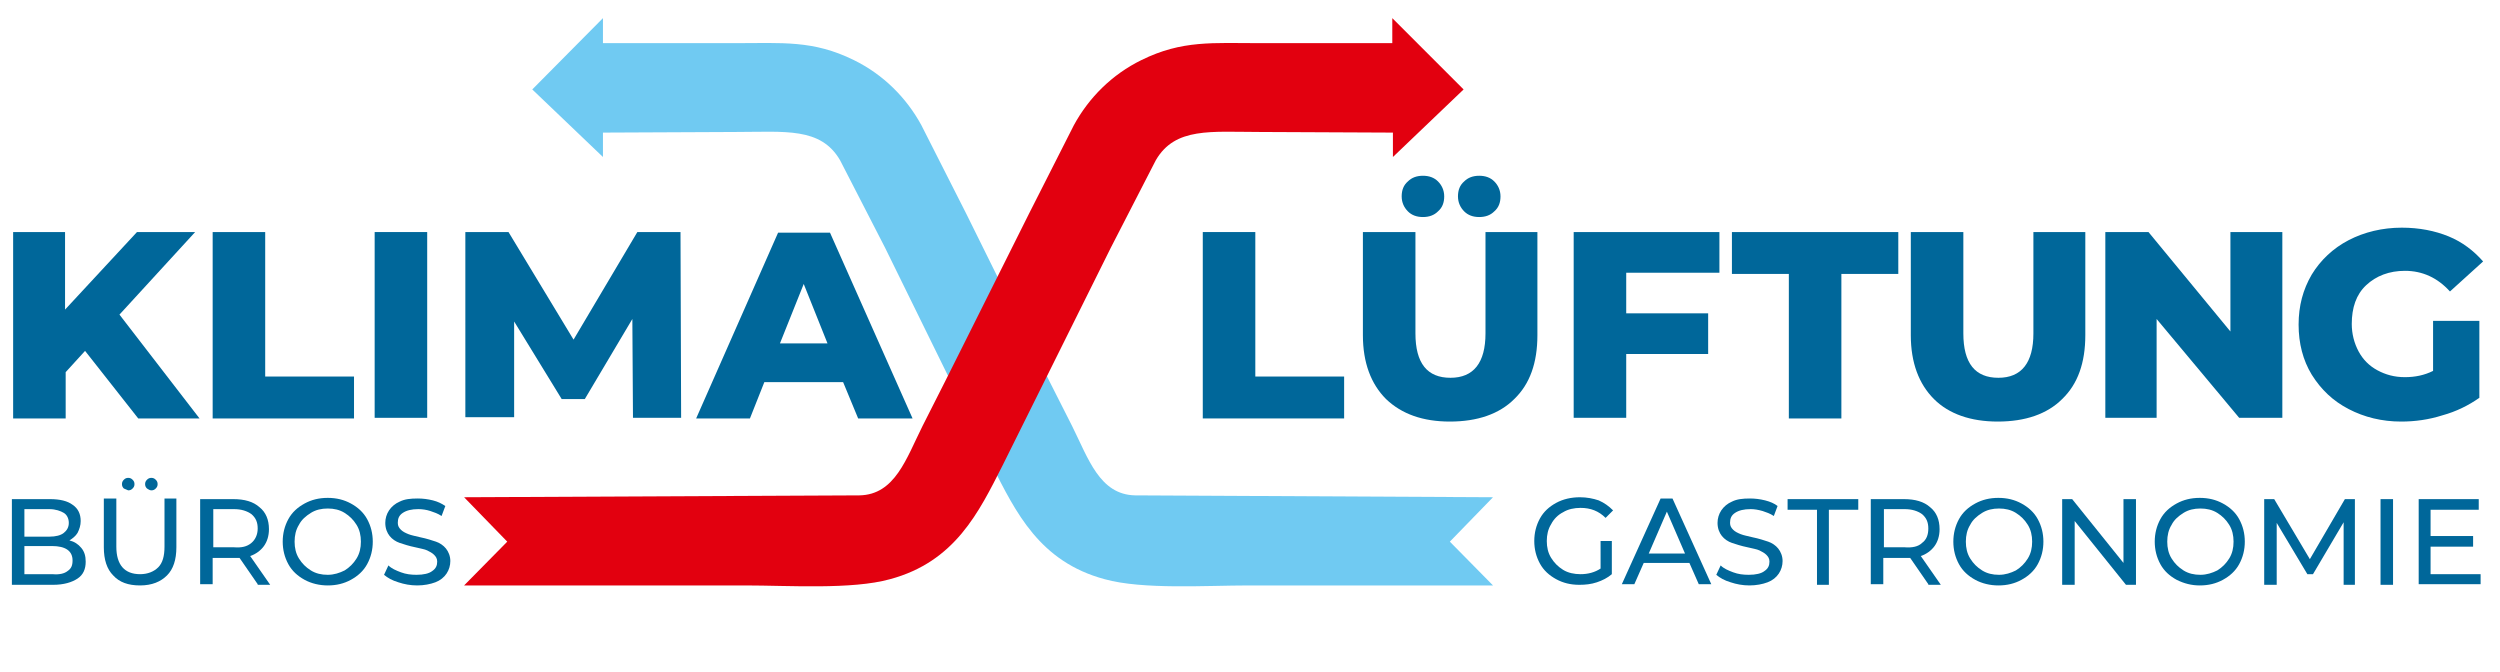 <?xml version="1.0" encoding="utf-8"?>
<!-- Generator: Adobe Illustrator 26.4.1, SVG Export Plug-In . SVG Version: 6.00 Build 0)  -->
<svg version="1.1" id="Ebene_1" xmlns="http://www.w3.org/2000/svg" xmlns:xlink="http://www.w3.org/1999/xlink" x="0px" y="0px"
	 width="399.7px" height="107.4px" viewBox="0 0 399.7 107.4" style="enable-background:new 0 0 399.7 107.4;" xml:space="preserve">
<style type="text/css">
	.st0{fill:#00679A;}
	.st1{fill-rule:evenodd;clip-rule:evenodd;fill:#70CAF2;}
	.st2{fill-rule:evenodd;clip-rule:evenodd;fill:#E2000F;}
</style>
<g>
	<g>
		<path class="st0" d="M13.6,56.1l-3.1,3.4v7.4H2.1V37.1h8.3v12.4l11.5-12.4h9.3L19.1,50.3l12.8,16.6h-9.8L13.6,56.1z"/>
		<path class="st0" d="M34,37.1h8.4v23.1h14.2v6.7H34V37.1z"/>
		<path class="st0" d="M59.9,37.1h8.4v29.7h-8.4V37.1z"/>
		<path class="st0" d="M101.2,66.8l-0.1-15.8l-7.6,12.8h-3.7l-7.6-12.4v15.3h-7.8V37.1h6.9l10.4,17.2l10.2-17.2h6.9l0.1,29.7H101.2z
			"/>
		<path class="st0" d="M134.8,61.1h-12.6l-2.3,5.8h-8.6l13.1-29.7h8.3l13.2,29.7h-8.7L134.8,61.1z M132.3,54.9l-3.8-9.5l-3.8,9.5
			H132.3z"/>
	</g>
	<g>
		<path class="st0" d="M192.3,37.1h8.4v23.1h14.2v6.7h-22.6V37.1z"/>
		<path class="st0" d="M221.6,63.8c-2.4-2.4-3.7-5.8-3.7-10.2V37.1h8.4v16.2c0,4.8,1.9,7.1,5.6,7.1c3.7,0,5.6-2.4,5.6-7.1V37.1h8.3
			v16.5c0,4.4-1.2,7.8-3.7,10.2c-2.4,2.4-5.9,3.6-10.3,3.6C227.5,67.4,224.1,66.2,221.6,63.8z M225.1,33.8c-0.6-0.6-1-1.4-1-2.4
			c0-1,0.3-1.8,1-2.4c0.6-0.6,1.4-0.9,2.4-0.9c1,0,1.8,0.3,2.4,0.9c0.6,0.6,1,1.4,1,2.4c0,1-0.3,1.8-1,2.4c-0.6,0.6-1.4,0.9-2.4,0.9
			C226.5,34.7,225.7,34.4,225.1,33.8z M234.1,33.8c-0.6-0.6-1-1.4-1-2.4c0-1,0.3-1.8,1-2.4c0.6-0.6,1.4-0.9,2.4-0.9
			c1,0,1.8,0.3,2.4,0.9c0.6,0.6,1,1.4,1,2.4c0,1-0.3,1.8-1,2.4c-0.6,0.6-1.4,0.9-2.4,0.9C235.5,34.7,234.7,34.4,234.1,33.8z"/>
		<path class="st0" d="M260,43.6v6.5h13.1v6.5H260v10.2h-8.4V37.1h23.3v6.5H260z"/>
		<path class="st0" d="M286,43.8h-9.1v-6.7h26.6v6.7h-9.1v23.1H286V43.8z"/>
		<path class="st0" d="M309.2,63.8c-2.4-2.4-3.7-5.8-3.7-10.2V37.1h8.4v16.2c0,4.8,1.9,7.1,5.6,7.1c3.7,0,5.6-2.4,5.6-7.1V37.1h8.3
			v16.5c0,4.4-1.2,7.8-3.7,10.2c-2.4,2.4-5.9,3.6-10.3,3.6C315.1,67.4,311.6,66.2,309.2,63.8z"/>
		<path class="st0" d="M364.9,37.1v29.7H358L344.8,51v15.8h-8.2V37.1h6.9L356.6,53V37.1H364.9z"/>
		<path class="st0" d="M389,51.3h7.4v12.3c-1.7,1.2-3.7,2.2-5.9,2.8c-2.2,0.7-4.4,1-6.6,1c-3.1,0-5.9-0.7-8.4-2
			c-2.5-1.3-4.4-3.1-5.9-5.5c-1.4-2.3-2.1-5-2.1-8s0.7-5.6,2.1-8c1.4-2.3,3.4-4.2,5.9-5.5c2.5-1.3,5.4-2,8.5-2
			c2.8,0,5.3,0.5,7.5,1.4c2.2,0.9,4,2.3,5.5,4l-5.3,4.8c-2-2.2-4.4-3.3-7.2-3.3c-2.5,0-4.6,0.8-6.2,2.3c-1.6,1.5-2.3,3.6-2.3,6.2
			c0,1.6,0.4,3.1,1.1,4.4c0.7,1.3,1.7,2.3,3,3c1.3,0.7,2.7,1.1,4.4,1.1c1.6,0,3.1-0.3,4.5-1V51.3z"/>
	</g>
	<g>
		<path class="st0" d="M13,87.6c0.5,0.6,0.7,1.3,0.7,2.2c0,1.2-0.4,2.1-1.3,2.7c-0.9,0.6-2.2,1-3.9,1H1.9V79.8H8
			c1.6,0,2.8,0.3,3.6,0.9c0.9,0.6,1.3,1.5,1.3,2.6c0,0.7-0.2,1.3-0.5,1.9c-0.3,0.5-0.8,0.9-1.3,1.2C11.9,86.6,12.5,87,13,87.6z
			 M3.9,81.4v4.4h4c1,0,1.8-0.2,2.3-0.6c0.5-0.4,0.8-0.9,0.8-1.6c0-0.7-0.3-1.3-0.8-1.6s-1.3-0.6-2.3-0.6H3.9z M10.8,91.3
			c0.6-0.4,0.8-0.9,0.8-1.7c0-1.5-1.1-2.3-3.3-2.3H3.9v4.5h4.5C9.5,91.9,10.3,91.7,10.8,91.3z"/>
		<path class="st0" d="M18.1,92c-1-1-1.5-2.5-1.5-4.5v-7.8h2v7.7c0,2.9,1.3,4.4,3.8,4.4c1.2,0,2.2-0.4,2.9-1.1c0.7-0.7,1-1.8,1-3.3
			v-7.7h1.9v7.8c0,2-0.5,3.5-1.5,4.5c-1,1-2.4,1.6-4.3,1.6C20.5,93.6,19.1,93.1,18.1,92z M19.8,78.1c-0.2-0.2-0.3-0.4-0.3-0.7
			c0-0.3,0.1-0.5,0.3-0.7c0.2-0.2,0.4-0.3,0.7-0.3c0.3,0,0.5,0.1,0.7,0.3c0.2,0.2,0.3,0.4,0.3,0.7c0,0.3-0.1,0.5-0.3,0.7
			c-0.2,0.2-0.4,0.3-0.7,0.3C20.3,78.3,20,78.2,19.8,78.1z M23.5,78.1c-0.2-0.2-0.3-0.4-0.3-0.7c0-0.3,0.1-0.5,0.3-0.7
			c0.2-0.2,0.4-0.3,0.7-0.3s0.5,0.1,0.7,0.3c0.2,0.2,0.3,0.4,0.3,0.7c0,0.3-0.1,0.5-0.3,0.7c-0.2,0.2-0.4,0.3-0.7,0.3
			S23.7,78.2,23.5,78.1z"/>
		<path class="st0" d="M41.2,93.4l-2.9-4.2c-0.4,0-0.7,0-0.9,0h-3.4v4.2h-2V79.8h5.3c1.8,0,3.2,0.4,4.2,1.3c1,0.8,1.5,2,1.5,3.5
			c0,1.1-0.3,2-0.8,2.7c-0.5,0.7-1.3,1.3-2.2,1.6l3.2,4.6H41.2z M40.2,86.8c0.6-0.5,1-1.3,1-2.3s-0.3-1.7-1-2.3
			c-0.7-0.5-1.6-0.8-2.8-0.8h-3.3v6.1h3.3C38.6,87.6,39.5,87.4,40.2,86.8z"/>
		<path class="st0" d="M48.7,92.7c-1.1-0.6-2-1.4-2.6-2.5c-0.6-1.1-0.9-2.3-0.9-3.6s0.3-2.5,0.9-3.6c0.6-1.1,1.5-1.9,2.6-2.5
			c1.1-0.6,2.3-0.9,3.7-0.9c1.4,0,2.6,0.3,3.7,0.9c1.1,0.6,2,1.4,2.6,2.5c0.6,1.1,0.9,2.3,0.9,3.6c0,1.3-0.3,2.5-0.9,3.6
			c-0.6,1.1-1.5,1.9-2.6,2.5c-1.1,0.6-2.3,0.9-3.7,0.9C51.1,93.6,49.8,93.3,48.7,92.7z M55.1,91.2c0.8-0.5,1.4-1.1,1.9-1.9
			c0.5-0.8,0.7-1.7,0.7-2.7s-0.2-1.9-0.7-2.7c-0.5-0.8-1.1-1.4-1.9-1.9c-0.8-0.5-1.7-0.7-2.7-0.7s-1.9,0.2-2.7,0.7
			c-0.8,0.5-1.5,1.1-1.9,1.9c-0.5,0.8-0.7,1.7-0.7,2.7s0.2,1.9,0.7,2.7c0.5,0.8,1.1,1.4,1.9,1.9c0.8,0.5,1.7,0.7,2.7,0.7
			S54.3,91.6,55.1,91.2z"/>
		<path class="st0" d="M63.7,93.1c-1-0.3-1.7-0.7-2.3-1.2l0.7-1.5c0.5,0.5,1.2,0.8,2,1.1c0.8,0.3,1.6,0.4,2.5,0.4
			c1.1,0,2-0.2,2.5-0.6c0.6-0.4,0.8-0.9,0.8-1.5c0-0.5-0.2-0.8-0.5-1.1c-0.3-0.3-0.7-0.5-1.1-0.7c-0.4-0.2-1.1-0.3-1.9-0.5
			c-1-0.2-1.9-0.5-2.5-0.7c-0.6-0.2-1.2-0.6-1.6-1.1c-0.4-0.5-0.7-1.2-0.7-2.1c0-0.7,0.2-1.4,0.6-2c0.4-0.6,1-1.1,1.7-1.4
			c0.8-0.4,1.7-0.5,2.9-0.5c0.8,0,1.6,0.1,2.4,0.3c0.8,0.2,1.4,0.5,2,0.9l-0.6,1.6c-0.6-0.4-1.2-0.6-1.8-0.8
			c-0.6-0.2-1.3-0.3-1.9-0.3c-1.1,0-1.9,0.2-2.5,0.6c-0.6,0.4-0.8,0.9-0.8,1.6c0,0.5,0.2,0.8,0.5,1.1c0.3,0.3,0.7,0.5,1.2,0.7
			c0.5,0.2,1.1,0.3,1.9,0.5c1,0.2,1.9,0.5,2.5,0.7c0.6,0.2,1.2,0.6,1.6,1.1c0.4,0.5,0.7,1.2,0.7,2c0,0.7-0.2,1.4-0.6,2
			c-0.4,0.6-1,1.1-1.8,1.4c-0.8,0.3-1.8,0.5-2.9,0.5C65.6,93.6,64.6,93.4,63.7,93.1z"/>
	</g>
	<g>
		<g>
			<path class="st0" d="M255.8,86.5h1.9v5.3c-0.7,0.6-1.5,1-2.4,1.3c-0.9,0.3-1.8,0.4-2.8,0.4c-1.4,0-2.6-0.3-3.7-0.9
				c-1.1-0.6-2-1.4-2.6-2.5c-0.6-1.1-0.9-2.3-0.9-3.6c0-1.3,0.3-2.5,0.9-3.6c0.6-1.1,1.5-1.9,2.6-2.5c1.1-0.6,2.4-0.9,3.8-0.9
				c1.1,0,2.1,0.2,3,0.5c0.9,0.4,1.6,0.9,2.3,1.6l-1.2,1.2c-1.1-1.1-2.4-1.6-4-1.6c-1,0-2,0.2-2.8,0.7c-0.8,0.4-1.5,1.1-1.9,1.9
				c-0.5,0.8-0.7,1.7-0.7,2.7c0,1,0.2,1.9,0.7,2.7c0.5,0.8,1.1,1.4,1.9,1.9c0.8,0.5,1.8,0.7,2.8,0.7c1.2,0,2.3-0.3,3.2-0.9V86.5z"/>
			<path class="st0" d="M270.1,90h-7.3l-1.5,3.4h-2l6.2-13.7h1.9l6.2,13.7h-2L270.1,90z M269.4,88.5l-2.9-6.7l-2.9,6.7H269.4z"/>
			<path class="st0" d="M276.7,93.1c-1-0.3-1.7-0.7-2.3-1.2l0.7-1.5c0.5,0.5,1.2,0.8,2,1.1c0.8,0.3,1.6,0.4,2.5,0.4
				c1.1,0,2-0.2,2.5-0.6c0.6-0.4,0.8-0.9,0.8-1.5c0-0.5-0.2-0.8-0.5-1.1c-0.3-0.3-0.7-0.5-1.1-0.7c-0.4-0.2-1.1-0.3-1.9-0.5
				c-1-0.2-1.9-0.5-2.5-0.7c-0.6-0.2-1.2-0.6-1.6-1.1c-0.4-0.5-0.7-1.2-0.7-2.1c0-0.7,0.2-1.4,0.6-2c0.4-0.6,1-1.1,1.7-1.4
				c0.8-0.4,1.7-0.5,2.9-0.5c0.8,0,1.6,0.1,2.4,0.3c0.8,0.2,1.5,0.5,2,0.9l-0.6,1.6c-0.6-0.4-1.2-0.6-1.8-0.8
				c-0.7-0.2-1.3-0.3-1.9-0.3c-1.1,0-1.9,0.2-2.5,0.6c-0.6,0.4-0.8,0.9-0.8,1.6c0,0.5,0.2,0.8,0.5,1.1c0.3,0.3,0.7,0.5,1.2,0.7
				c0.5,0.2,1.1,0.3,1.9,0.5c1,0.2,1.9,0.5,2.5,0.7c0.6,0.2,1.2,0.6,1.6,1.1c0.4,0.5,0.7,1.2,0.7,2c0,0.7-0.2,1.4-0.6,2
				c-0.4,0.6-1,1.1-1.8,1.4c-0.8,0.3-1.8,0.5-2.9,0.5C278.6,93.6,277.6,93.4,276.7,93.1z"/>
			<path class="st0" d="M290.5,81.5h-4.7v-1.7h11.3v1.7h-4.7v12h-1.9V81.5z"/>
			<path class="st0" d="M308.3,93.4l-2.9-4.2c-0.4,0-0.6,0-0.9,0h-3.4v4.2h-2V79.8h5.3c1.8,0,3.2,0.4,4.2,1.3c1,0.8,1.5,2,1.5,3.5
				c0,1.1-0.3,2-0.8,2.7c-0.5,0.7-1.3,1.3-2.2,1.6l3.2,4.6H308.3z M307.3,86.8c0.7-0.5,1-1.3,1-2.3s-0.3-1.7-1-2.3
				c-0.7-0.5-1.6-0.8-2.8-0.8h-3.3v6.1h3.3C305.7,87.6,306.7,87.4,307.3,86.8z"/>
			<path class="st0" d="M315.8,92.7c-1.1-0.6-2-1.4-2.6-2.5c-0.6-1.1-0.9-2.3-0.9-3.6s0.3-2.5,0.9-3.6c0.6-1.1,1.5-1.9,2.6-2.5
				c1.1-0.6,2.3-0.9,3.7-0.9c1.4,0,2.6,0.3,3.7,0.9c1.1,0.6,2,1.4,2.6,2.5c0.6,1.1,0.9,2.3,0.9,3.6c0,1.3-0.3,2.5-0.9,3.6
				c-0.6,1.1-1.5,1.9-2.6,2.5c-1.1,0.6-2.3,0.9-3.7,0.9C318.2,93.6,316.9,93.3,315.8,92.7z M322.3,91.2c0.8-0.5,1.4-1.1,1.9-1.9
				c0.5-0.8,0.7-1.7,0.7-2.7s-0.2-1.9-0.7-2.7c-0.5-0.8-1.1-1.4-1.9-1.9c-0.8-0.5-1.7-0.7-2.7-0.7c-1,0-1.9,0.2-2.7,0.7
				c-0.8,0.5-1.5,1.1-1.9,1.9c-0.5,0.8-0.7,1.7-0.7,2.7s0.2,1.9,0.7,2.7c0.5,0.8,1.1,1.4,1.9,1.9c0.8,0.5,1.7,0.7,2.7,0.7
				C320.6,91.9,321.5,91.6,322.3,91.2z"/>
			<path class="st0" d="M341.5,79.8v13.7h-1.6l-8.2-10.2v10.2h-2V79.8h1.6l8.2,10.2V79.8H341.5z"/>
			<path class="st0" d="M348,92.7c-1.1-0.6-2-1.4-2.6-2.5c-0.6-1.1-0.9-2.3-0.9-3.6s0.3-2.5,0.9-3.6c0.6-1.1,1.5-1.9,2.6-2.5
				c1.1-0.6,2.3-0.9,3.7-0.9c1.4,0,2.6,0.3,3.7,0.9c1.1,0.6,2,1.4,2.6,2.5c0.6,1.1,0.9,2.3,0.9,3.6c0,1.3-0.3,2.5-0.9,3.6
				c-0.6,1.1-1.5,1.9-2.6,2.5c-1.1,0.6-2.3,0.9-3.7,0.9C350.4,93.6,349.2,93.3,348,92.7z M354.5,91.2c0.8-0.5,1.4-1.1,1.9-1.9
				c0.5-0.8,0.7-1.7,0.7-2.7s-0.2-1.9-0.7-2.7c-0.5-0.8-1.1-1.4-1.9-1.9c-0.8-0.5-1.7-0.7-2.7-0.7c-1,0-1.9,0.2-2.7,0.7
				c-0.8,0.5-1.5,1.1-1.9,1.9c-0.5,0.8-0.7,1.7-0.7,2.7s0.2,1.9,0.7,2.7c0.5,0.8,1.1,1.4,1.9,1.9c0.8,0.5,1.7,0.7,2.7,0.7
				C352.8,91.9,353.7,91.6,354.5,91.2z"/>
			<path class="st0" d="M374.7,93.4l0-9.9l-4.9,8.3h-0.9l-4.9-8.2v9.9H362V79.8h1.6l5.7,9.6l5.6-9.6h1.6l0,13.7H374.7z"/>
			<path class="st0" d="M380.6,79.8h2v13.7h-2V79.8z"/>
			<path class="st0" d="M396.6,91.7v1.7h-9.9V79.8h9.6v1.7h-7.7v4.2h6.8v1.7h-6.8v4.4H396.6z"/>
		</g>
	</g>
	<path class="st1" d="M141.5,39.6l-7.2-14c-3.1-5.3-8.8-4.5-16.7-4.5l-21.2,0.1l0,3.9L85.1,14.3L96.4,2.9l0,4l21.1,0
		c7.6,0,12.5-0.5,19,2.7c4.7,2.3,8.4,6,10.8,10.4l7.2,14.2l9.8,19.8c2.4,4.8,4.7,9.4,7.1,14.1c2.6,5.2,4.4,11,10.1,11.1l57.2,0.3
		l-6.9,7.1l6.9,7h-39c-6.8,0-17,0.7-23.1-1c-10.4-2.8-14.2-10.7-18-18.2L141.5,39.6z"/>
	<path class="st2" d="M177.6,39.6l7.2-14c3.1-5.3,8.8-4.5,16.7-4.5l21.2,0.1l0,3.9L234,14.3L222.6,2.9l0,4l-21.1,0
		c-7.6,0-12.5-0.5-19,2.7c-4.7,2.3-8.4,6-10.8,10.4l-7.2,14.2L154.6,54c-2.4,4.8-4.7,9.4-7.1,14.1c-2.6,5.2-4.4,11-10.1,11.1
		l-63.2,0.3l6.9,7.1l-6.9,7h45c6.8,0,17,0.7,23.1-1c10.4-2.8,14.2-10.7,18-18.2L177.6,39.6z"/>
</g>
</svg>
